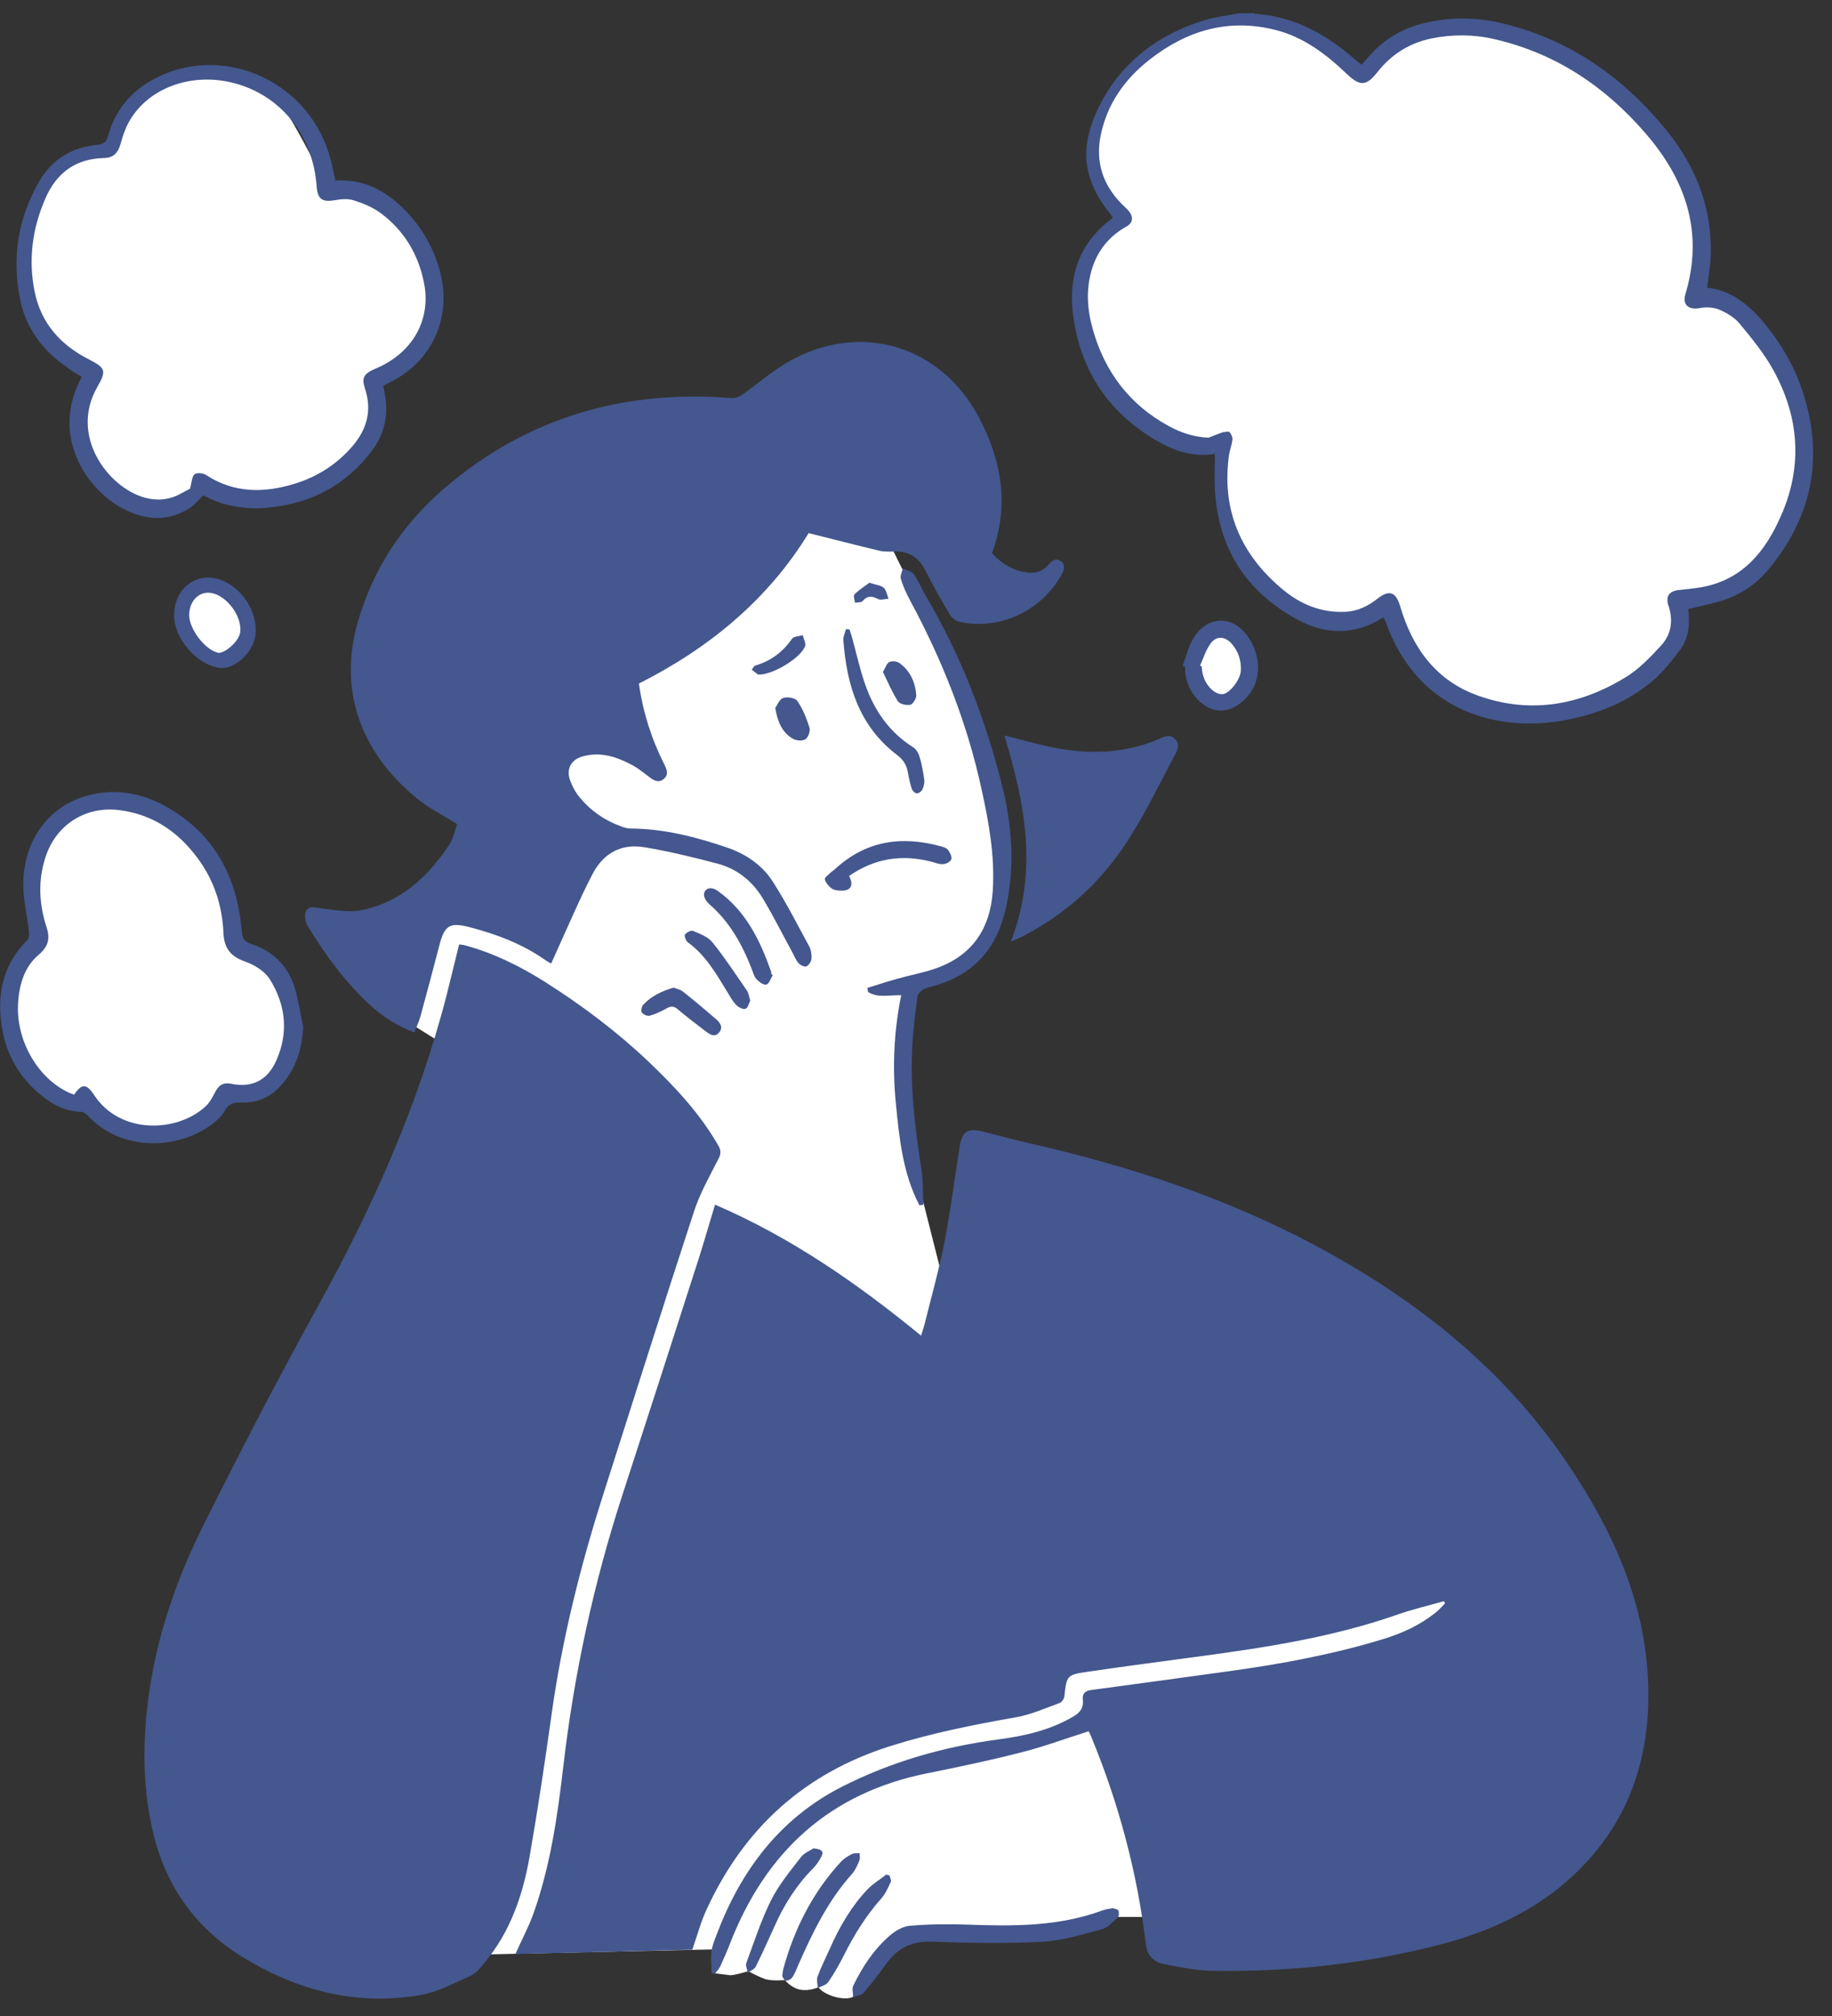 <svg xmlns="http://www.w3.org/2000/svg" width="50" height="55" viewBox="0 0 50 55" fill="none"><rect x="0" y="0" width="50" height="55" fill="#333333" stroke="none"/><g clip-path="url(#clip0_527_343)"><path d="M33.914 17.733L33.281 17.122L32.545 17.697L32.604 18.549L33.179 19.146L33.696 19.015L34.096 18.331L33.914 17.733Z" fill="white"></path><path d="M7.399 2.468C7.121 2.219 6.173 2.035 5.734 1.974L4.636 2.12C4.368 2.327 3.794 2.749 3.648 2.779C3.502 2.808 3.185 3.584 3.044 3.968C2.599 4.151 1.668 4.528 1.507 4.572C1.306 4.627 0.83 5.981 0.72 6.2C0.611 6.42 0.611 7.609 0.72 8.03C0.808 8.367 1.282 9.097 1.507 9.421L2.459 10.152L2.093 10.994L2.257 12.421L2.88 13.19C3.16 13.373 3.743 13.772 3.831 13.903C3.919 14.035 4.404 13.958 4.636 13.903L5.478 13.19C5.795 13.348 6.499 13.68 6.777 13.739C7.125 13.812 8.68 13.153 9.192 13.007C9.602 12.89 10.022 12.068 10.18 11.671C10.162 11.244 10.136 10.383 10.18 10.354L10.18 10.354C10.235 10.317 10.949 9.841 11.351 9.604C11.673 9.413 11.839 8.475 11.882 8.03C11.626 7.402 10.985 6.032 10.473 5.578C9.833 5.011 8.991 5.432 8.936 5.194C8.881 4.956 7.747 2.779 7.399 2.468Z" fill="white"></path><rect x="8.88" y="39.006" width="31.662" height="13.291" fill="white"></rect><path d="M28.6 52.669L30.169 52.31L12.779 51.819V53.331L19.584 53.18L19.484 53.832C19.484 53.832 19.816 53.875 19.922 53.887C20.027 53.898 20.422 53.777 20.422 53.777C20.422 53.777 20.684 53.922 20.871 53.988C21.059 54.055 21.422 54.02 21.422 54.02C21.422 54.02 21.586 54.23 21.836 54.281C22.086 54.332 22.336 54.215 22.336 54.215C22.336 54.215 22.434 54.379 22.785 54.477C23.137 54.574 23.281 54.477 23.281 54.477L23.742 53.747L24.517 52.84H25.254H26.804L28.6 52.669Z" fill="white"></path><path d="M39.635 0.782C39.088 0.763 37.926 1.539 37.414 1.929H37.267L36.316 1.368L34.73 0.563H33.412L31.997 1.075C31.761 1.238 31.177 1.637 30.728 1.929C30.279 2.222 30.02 3.076 29.947 3.467V5.126L30.728 5.858C30.663 5.931 30.464 6.141 30.191 6.395C29.849 6.712 29.508 7.517 29.434 7.615C29.361 7.713 29.605 9.372 29.703 9.543C29.8 9.714 30.532 10.861 30.728 11.129C30.884 11.344 31.818 11.804 32.265 12.008H33.412V14.082L34.071 15.521L35.315 16.644L36.706 16.985L37.926 16.522L39.22 18.645L41.196 19.499L43.002 19.353L44.637 18.645L45.833 17.205C45.768 16.904 45.676 16.312 45.833 16.351C46.028 16.4 46.98 16.009 47.492 15.961C48.005 15.912 48.468 14.741 48.737 14.448C49.005 14.155 49.176 12.447 49.225 12.008C49.273 11.568 48.322 9.665 48.053 9.03C47.839 8.523 46.776 8.25 46.272 8.176C46.321 7.778 46.428 6.907 46.467 6.615C46.516 6.249 45.418 3.979 45.247 3.589C45.076 3.198 42.49 1.49 42.27 1.368C42.05 1.246 40.318 0.807 39.635 0.782Z" fill="white"></path><path d="M3.143 30.692L4.197 30.913L5.538 30.625L6.17 29.849H6.636L7.479 29.439L7.922 28.396C7.915 28.071 7.893 27.403 7.867 27.332C7.834 27.243 7.379 26.345 7.279 26.301C7.199 26.265 6.729 25.916 6.503 25.747L6.392 24.959L5.849 23.629L5.006 22.598L3.709 21.855H2.966L1.868 22.121L1.247 22.886L0.904 24.117L1.081 25.558L0.804 25.747L0.382 27.011V28.396L1.081 29.605L1.946 30.049H2.423L3.143 30.692Z" fill="white"></path><path d="M6.603 16.572L5.726 15.934C5.583 16.009 5.283 16.164 5.235 16.186C5.176 16.214 5.015 16.572 5.001 16.595C4.988 16.618 5.093 17.26 5.107 17.283C5.118 17.302 5.405 17.578 5.547 17.715L6.162 17.99L6.736 17.425L6.603 16.572Z" fill="white"></path><path d="M25.102 32.41L25.716 34.84L26.036 36.869L17.118 41.702L14.501 29.98L11.03 27.818V26.269L12.098 24.747L14.501 24.934L15.489 23.786L15.089 22.371L15.276 20.315L16.931 20.074C16.922 19.594 16.91 18.601 16.931 18.472C16.953 18.344 17.527 17.778 17.812 17.511L20.803 13.826L23.927 14.12C24.523 15.322 25.764 17.816 25.956 18.179C26.196 18.633 27.051 22.21 27.238 22.558C27.425 22.905 27.104 24.72 27.051 25.254C27.008 25.682 26.143 26.269 25.716 26.509C25.431 26.634 24.856 26.953 24.835 27.23C24.808 27.577 24.728 28.726 24.648 29.233C24.584 29.639 24.924 31.52 25.102 32.41Z" fill="white"></path><path fill-rule="evenodd" clip-rule="evenodd" d="M34.196 0.352C34.227 0.361 34.254 0.379 34.286 0.379C35.346 0.456 36.216 0.948 36.997 1.635C37.046 1.681 37.1 1.717 37.164 1.767C37.218 1.703 37.263 1.654 37.308 1.599C37.723 1.102 38.246 0.777 38.878 0.628C39.559 0.465 40.24 0.465 40.926 0.618C42.78 1.043 44.259 2.065 45.455 3.52C46.298 4.546 46.754 5.712 46.686 7.059C46.672 7.322 46.627 7.579 46.591 7.846C47.277 7.927 47.755 8.334 48.166 8.836C48.639 9.41 49.005 10.052 49.225 10.761C49.78 12.528 49.442 14.129 48.256 15.548C47.895 15.982 47.43 16.271 46.884 16.42C46.623 16.492 46.361 16.547 46.077 16.614C46.118 16.999 46.104 17.387 45.87 17.708C45.648 18.007 45.414 18.3 45.139 18.544C44.44 19.155 43.6 19.485 42.694 19.652C40.921 19.977 38.697 19.453 37.818 16.963C37.804 16.922 37.777 16.886 37.75 16.845C36.97 17.347 36.162 17.315 35.4 16.899C34.011 16.144 33.248 14.96 33.158 13.365C33.14 13.044 33.158 12.718 33.158 12.384C32.621 12.474 32.111 12.33 31.638 12.063C30.307 11.317 29.518 10.178 29.297 8.673C29.139 7.593 29.423 6.639 30.352 5.961C30.361 5.952 30.361 5.934 30.366 5.92C29.549 4.931 29.428 4.045 30.005 2.887C30.6 1.699 31.584 0.962 32.829 0.564C33.149 0.46 33.492 0.429 33.826 0.361H34.196V0.352ZM33.411 11.792C33.456 11.778 33.537 11.765 33.559 11.792C33.605 11.846 33.645 11.927 33.636 11.991C33.623 12.126 33.569 12.257 33.546 12.393C33.329 13.903 33.857 15.123 35.008 16.081C35.495 16.488 36.063 16.723 36.717 16.691C37.055 16.678 37.34 16.533 37.606 16.325C37.917 16.086 38.097 16.149 38.21 16.529C38.548 17.677 39.189 18.572 40.353 18.983C41.769 19.485 43.122 19.241 44.376 18.472C44.737 18.251 45.048 17.925 45.337 17.609C45.617 17.306 45.671 16.922 45.536 16.52C45.455 16.276 45.549 16.131 45.806 16.099C46.014 16.072 46.221 16.059 46.429 16.022C47.552 15.823 48.179 15.051 48.603 14.083C49.208 12.723 49.108 11.371 48.391 10.083C48.143 9.636 47.809 9.229 47.48 8.831C47.34 8.659 47.123 8.533 46.911 8.442C46.754 8.379 46.555 8.375 46.379 8.406C46.086 8.461 45.91 8.311 46 8.022C46.501 6.35 46.018 4.921 44.922 3.651C43.812 2.359 42.455 1.45 40.777 1.066C40.213 0.935 39.64 0.935 39.072 1.048C38.463 1.174 37.971 1.486 37.588 1.974C37.299 2.345 37.118 2.359 36.771 2.029C36.198 1.482 35.58 1.007 34.795 0.813C33.523 0.496 32.391 0.831 31.376 1.626C30.691 2.164 30.212 2.838 30.037 3.71C29.897 4.429 30.104 5.043 30.609 5.559C30.673 5.627 30.749 5.685 30.808 5.758C30.934 5.911 30.925 6.079 30.754 6.173C30.285 6.436 29.969 6.811 29.806 7.326C29.631 7.887 29.671 8.447 29.829 8.998C30.158 10.155 30.835 11.046 31.899 11.624C32.229 11.805 32.581 11.923 32.982 11.941C33.122 11.887 33.262 11.828 33.406 11.783L33.411 11.792Z" fill="#44578E"></path><path fill-rule="evenodd" clip-rule="evenodd" d="M19.517 32.859C19.364 33.361 19.229 33.836 19.08 34.306C18.385 36.471 17.686 38.636 16.982 40.801C16.197 43.214 15.665 45.682 15.372 48.209C15.214 49.569 15.016 50.93 14.551 52.227C14.42 52.589 14.235 52.928 14.068 53.307C15.683 53.271 17.294 53.231 18.895 53.19C19.03 52.801 19.129 52.426 19.292 52.078C20.311 49.872 21.953 48.381 24.29 47.639C25.422 47.282 26.577 47.052 27.741 46.848C28.146 46.776 28.535 46.6 28.922 46.46C28.981 46.437 29.044 46.342 29.049 46.279C29.112 45.714 29.116 45.691 29.676 45.61C30.718 45.456 31.76 45.321 32.797 45.181C34.615 44.937 36.424 44.652 38.16 44.042C38.566 43.901 38.99 43.802 39.406 43.684C39.419 43.703 39.428 43.721 39.442 43.739C39.351 43.829 39.266 43.933 39.162 44.01C38.751 44.335 38.282 44.552 37.786 44.706C36.392 45.135 34.967 45.398 33.523 45.596C32.274 45.768 31.029 45.94 29.779 46.107C29.604 46.13 29.536 46.211 29.554 46.378C29.576 46.586 29.486 46.717 29.301 46.826C28.665 47.201 27.971 47.359 27.253 47.454C25.756 47.653 24.317 48.064 22.968 48.751C21.272 49.619 20.207 51.047 19.549 52.806C19.495 52.95 19.432 53.099 19.418 53.249C19.396 53.438 19.418 53.633 19.423 53.827C19.454 53.836 19.481 53.841 19.513 53.845C19.558 53.782 19.621 53.723 19.653 53.655C19.747 53.452 19.838 53.244 19.919 53.036C20.893 50.523 22.639 48.91 25.318 48.376C26.175 48.204 27.032 48.024 27.876 47.807C28.489 47.653 29.08 47.431 29.712 47.233C29.721 47.251 29.757 47.309 29.779 47.373C30.533 49.194 31.038 51.084 31.273 53.041C31.313 53.371 31.503 53.533 31.782 53.588C32.215 53.669 32.653 53.764 33.09 53.768C35.206 53.8 37.294 53.579 39.342 53.041C40.524 52.729 41.625 52.254 42.581 51.477C44.354 50.026 45.076 48.1 44.981 45.863C44.886 43.639 43.984 41.696 42.752 39.883C40.993 37.293 38.612 35.427 35.883 33.971C33.469 32.683 30.894 31.838 28.237 31.223C27.763 31.115 27.29 30.988 26.82 30.87C26.419 30.767 26.261 30.857 26.193 31.277C26.053 32.132 25.95 32.995 25.783 33.849C25.634 34.617 25.422 35.372 25.233 36.132C25.21 36.222 25.178 36.308 25.138 36.439C23.401 35.015 21.592 33.759 19.513 32.864L19.517 32.859Z" fill="#44578E"></path><path fill-rule="evenodd" clip-rule="evenodd" d="M12.53 25.767C12.417 26.224 12.309 26.676 12.196 27.123C11.425 30.129 10.171 32.936 8.673 35.644C7.595 37.596 6.567 39.576 5.57 41.574C4.853 43.002 4.316 44.512 4.081 46.107C3.896 47.359 3.874 48.611 4.145 49.854C4.474 51.377 5.286 52.571 6.616 53.389C8.119 54.311 9.742 54.736 11.497 54.424C11.966 54.338 12.413 54.098 12.85 53.9C12.995 53.836 13.107 53.683 13.216 53.556C13.919 52.72 14.267 51.716 14.452 50.663C14.677 49.375 14.871 48.082 15.052 46.785C15.34 44.715 15.846 42.699 16.482 40.715C17.298 38.166 18.101 35.612 18.936 33.067C19.098 32.565 19.364 32.095 19.608 31.616C19.68 31.481 19.68 31.386 19.608 31.259C19.102 30.373 18.412 29.641 17.681 28.945C16.824 28.136 15.886 27.431 14.889 26.798C14.195 26.36 13.477 26.003 12.688 25.79C12.643 25.776 12.598 25.776 12.539 25.767H12.53Z" fill="#44578E"></path><path fill-rule="evenodd" clip-rule="evenodd" d="M22.07 14.544C22.743 14.712 23.37 14.874 23.997 15.024C24.127 15.055 24.272 15.051 24.412 15.046C24.813 15.033 25.079 15.213 25.26 15.57C25.463 15.977 25.688 16.375 25.923 16.768C25.972 16.854 26.085 16.94 26.18 16.963C27.163 17.193 28.377 16.759 28.985 15.656C29.053 15.53 29.08 15.399 28.945 15.304C28.819 15.218 28.715 15.286 28.625 15.394C28.426 15.638 28.165 15.661 27.885 15.593C27.56 15.516 27.294 15.331 27.073 15.091C27.556 13.785 27.339 12.556 26.708 11.371C25.666 9.423 23.505 8.773 21.57 9.839C21.101 10.097 20.69 10.463 20.248 10.775C20.176 10.825 20.072 10.865 19.986 10.861C17.036 10.621 14.384 11.385 12.124 13.324C10.988 14.3 10.18 15.521 9.761 16.981C9.17 19.051 10.045 20.737 11.452 21.84C11.754 22.075 12.102 22.251 12.476 22.482C12.413 22.644 12.377 22.879 12.255 23.055C11.664 23.937 10.911 24.633 9.837 24.836C9.494 24.9 9.12 24.818 8.764 24.782C8.61 24.764 8.425 24.692 8.349 24.863C8.304 24.972 8.331 25.157 8.398 25.266C8.885 26.061 9.431 26.811 10.126 27.444C10.464 27.752 10.852 27.991 11.308 28.168C11.366 28.014 11.434 27.878 11.475 27.729C11.65 27.087 11.822 26.445 11.989 25.799C12.129 25.248 12.273 25.153 12.81 25.293C13.554 25.487 14.267 25.754 14.903 26.206C14.939 26.233 14.979 26.251 15.043 26.287C15.25 25.822 15.453 25.37 15.656 24.922C15.823 24.556 15.99 24.19 16.179 23.833C16.477 23.268 16.964 23.01 17.587 23.114C18.263 23.227 18.936 23.39 19.599 23.566C20.117 23.706 20.528 24.036 20.808 24.493C21.101 24.977 21.353 25.483 21.624 25.98C21.678 26.079 21.723 26.197 21.795 26.278C21.845 26.332 21.958 26.387 22.007 26.364C22.075 26.332 22.143 26.233 22.147 26.156C22.156 26.043 22.138 25.917 22.084 25.817C21.764 25.225 21.457 24.624 21.096 24.059C20.803 23.598 20.352 23.295 19.833 23.119C18.981 22.829 18.114 22.608 17.203 22.604C17.113 22.604 17.023 22.572 16.937 22.54C16.491 22.378 16.112 22.111 15.814 21.745C15.701 21.609 15.616 21.446 15.557 21.284C15.449 20.976 15.588 20.723 15.9 20.637C16.396 20.497 16.847 20.651 17.28 20.886C17.433 20.972 17.573 21.089 17.713 21.193C17.835 21.284 17.961 21.374 18.11 21.256C18.259 21.139 18.2 20.994 18.133 20.859C17.781 20.163 17.546 19.426 17.438 18.648C19.364 17.677 20.97 16.348 22.075 14.535L22.07 14.544Z" fill="#44578E"></path><path fill-rule="evenodd" clip-rule="evenodd" d="M1.849 10.034C1.172 9.577 0.703 8.958 0.545 8.153C0.319 7.023 0.491 5.948 1.073 4.944C1.425 4.334 1.97 4.018 2.661 3.95C2.823 3.932 2.9 3.882 2.945 3.719C3.139 3.019 3.563 2.494 4.203 2.155C6.026 1.179 8.331 2.155 8.971 4.167C9.048 4.406 9.093 4.659 9.156 4.926C9.878 4.876 10.473 5.17 10.983 5.663C11.497 6.16 11.845 6.757 12.02 7.448C12.305 8.583 11.867 9.686 10.893 10.291C10.757 10.377 10.609 10.445 10.46 10.526C10.473 10.589 10.487 10.648 10.496 10.707C10.613 11.277 10.509 11.81 10.166 12.275C9.467 13.22 8.511 13.726 7.356 13.848C6.707 13.916 6.08 13.808 5.547 13.514C5.412 13.645 5.313 13.776 5.187 13.857C4.578 14.246 3.955 14.196 3.337 13.867C2.331 13.329 1.37 11.86 2.232 10.282C2.092 10.196 1.966 10.124 1.849 10.043V10.034ZM5.304 12.944C5.358 12.89 5.534 12.904 5.615 12.953C6.386 13.46 7.207 13.455 8.042 13.197C8.66 13.008 9.192 12.669 9.621 12.171C10.018 11.706 10.158 11.191 9.959 10.594C9.864 10.305 9.932 10.187 10.261 10.052C11.267 9.627 11.786 8.709 11.565 7.683C11.407 6.919 11.019 6.282 10.392 5.816C10.175 5.654 9.905 5.545 9.648 5.464C9.49 5.414 9.296 5.432 9.124 5.464C8.791 5.518 8.669 5.432 8.642 5.089C8.543 3.651 7.609 2.53 6.26 2.237C5.132 1.993 4 2.44 3.509 3.344C3.405 3.534 3.342 3.742 3.283 3.95C3.215 4.18 3.085 4.307 2.841 4.311C2.056 4.329 1.533 4.723 1.231 5.432C0.879 6.246 0.77 7.091 0.946 7.959C1.118 8.813 1.65 9.41 2.417 9.799C2.882 10.038 2.913 10.11 2.656 10.558C1.889 11.891 2.949 13.292 3.937 13.573C4.289 13.672 4.627 13.64 4.947 13.46C5.042 13.41 5.137 13.36 5.187 13.333C5.232 13.161 5.236 13.012 5.308 12.94L5.304 12.944Z" fill="#44578E"></path><path fill-rule="evenodd" clip-rule="evenodd" d="M27.411 20.063C27.962 21.88 28.345 23.742 27.587 25.691C27.718 25.632 27.813 25.596 27.903 25.55C29.116 24.927 30.086 24.027 30.812 22.884C31.286 22.142 31.665 21.342 32.084 20.565C32.157 20.429 32.197 20.28 32.066 20.158C31.936 20.032 31.8 20.086 31.656 20.149C30.799 20.524 29.901 20.583 28.995 20.438C28.458 20.352 27.934 20.19 27.407 20.063H27.411Z" fill="#44578E"></path><path fill-rule="evenodd" clip-rule="evenodd" d="M7.943 29.234C7.64 29.754 7.212 30.107 6.58 30.079C6.355 30.07 6.229 30.125 6.125 30.319C6.057 30.441 5.94 30.549 5.827 30.64C4.857 31.399 3.297 31.404 2.417 30.455C2.363 30.396 2.282 30.337 2.209 30.333C1.826 30.323 1.506 30.17 1.208 29.948C0.522 29.429 0.134 28.733 0.031 27.887C-0.073 27.038 0.116 26.269 0.748 25.645C0.793 25.6 0.798 25.487 0.789 25.406C0.739 24.972 0.631 24.534 0.635 24.1C0.653 22.951 1.285 22.057 2.268 21.74C3.103 21.474 3.896 21.623 4.632 22.061C5.89 22.811 6.481 23.973 6.598 25.406C6.612 25.596 6.666 25.691 6.856 25.754C7.451 25.948 7.866 26.351 8.046 26.956C8.15 27.304 8.2 27.661 8.276 28.018C8.245 28.457 8.164 28.864 7.947 29.234H7.943ZM2.57 29.876C3.279 30.956 4.83 30.898 5.602 30.192C5.719 30.088 5.8 29.935 5.872 29.795C5.971 29.6 6.098 29.523 6.319 29.569C6.865 29.677 7.28 29.487 7.523 28.972C7.884 28.195 7.807 27.422 7.361 26.712C7.221 26.491 6.937 26.319 6.68 26.229C6.283 26.088 6.116 25.862 6.098 25.447C6.066 24.705 5.841 24.014 5.394 23.413C4.857 22.689 4.172 22.219 3.26 22.102C2.34 21.984 1.537 22.491 1.244 23.376C1.032 24.018 1.064 24.665 1.271 25.297C1.375 25.614 1.316 25.826 1.055 26.048C0.671 26.373 0.531 26.843 0.495 27.336C0.419 28.362 1.023 29.424 1.898 29.817C1.939 29.835 1.984 29.849 2.025 29.863C2.232 29.555 2.363 29.56 2.57 29.876Z" fill="#44578E"></path><path fill-rule="evenodd" clip-rule="evenodd" d="M23.694 27.065C23.965 27.232 24.272 27.142 24.596 27.151C24.398 28.127 24.353 29.103 24.448 30.079C24.542 31.042 24.637 32.01 25.093 32.882C25.129 32.877 25.165 32.873 25.201 32.868C25.183 32.543 25.201 32.213 25.147 31.892C24.971 30.785 24.84 29.677 24.899 28.556C24.921 28.1 24.98 27.648 25.039 27.191C25.048 27.119 25.133 27.033 25.206 26.992C25.305 26.938 25.427 26.92 25.535 26.884C26.635 26.563 27.244 25.808 27.47 24.701C27.7 23.589 27.619 22.491 27.344 21.406C26.888 19.602 26.225 17.88 25.278 16.276C25.16 16.077 25.075 15.855 24.939 15.665C24.881 15.584 24.745 15.557 24.642 15.507C24.619 15.602 24.56 15.715 24.587 15.796C24.651 16.004 24.741 16.203 24.845 16.393C25.724 18.025 26.401 19.733 26.793 21.55C26.992 22.454 27.154 23.358 27.096 24.294C27.028 25.347 26.527 26.079 25.521 26.427C25.178 26.545 24.818 26.608 24.47 26.708C24.2 26.784 23.938 26.87 23.672 26.952C23.681 26.988 23.685 27.029 23.69 27.065H23.694Z" fill="#44578E"></path><path fill-rule="evenodd" clip-rule="evenodd" d="M30.384 52.055C30.271 52.078 30.176 52.087 30.091 52.119C28.895 52.562 27.65 52.553 26.401 52.507C25.878 52.489 25.35 52.494 24.827 52.539C24.637 52.557 24.43 52.679 24.281 52.81C23.848 53.185 23.537 53.66 23.288 54.171C23.248 54.257 23.284 54.379 23.284 54.487C23.383 54.446 23.514 54.437 23.573 54.365C23.794 54.107 24.001 53.836 24.2 53.56C24.506 53.14 24.894 52.955 25.431 52.973C26.428 53.009 27.425 53.027 28.422 52.977C28.977 52.95 29.527 52.779 30.073 52.634C30.235 52.589 30.375 52.435 30.506 52.313C30.542 52.281 30.546 52.177 30.524 52.123C30.51 52.087 30.424 52.078 30.384 52.06V52.055Z" fill="#44578E"></path><path fill-rule="evenodd" clip-rule="evenodd" d="M32.278 18.16C32.382 17.889 32.445 17.596 32.603 17.36C32.991 16.782 33.668 16.795 34.065 17.374C34.412 17.88 34.475 18.608 33.956 19.096C33.582 19.453 33.131 19.494 32.748 19.141C32.468 18.884 32.342 18.563 32.342 18.188C32.319 18.178 32.301 18.169 32.283 18.165L32.278 18.16ZM32.82 18.364C32.887 18.689 33.149 18.956 33.37 18.938C33.555 18.92 33.853 18.549 33.866 18.296C33.88 18.016 33.794 17.758 33.605 17.55C33.42 17.351 33.19 17.342 33.032 17.568C32.905 17.745 32.842 17.962 32.752 18.16C32.766 18.169 32.784 18.178 32.797 18.183C32.806 18.246 32.806 18.305 32.82 18.368V18.364Z" fill="#44578E"></path><path fill-rule="evenodd" clip-rule="evenodd" d="M5.989 15.81C6.589 16 7.04 16.687 6.973 17.311C6.919 17.808 6.391 18.287 5.971 18.219C5.349 18.12 4.749 17.41 4.753 16.782C4.753 16.063 5.34 15.602 5.994 15.806L5.989 15.81ZM5.935 17.808C6.12 17.849 6.513 17.505 6.553 17.265C6.625 16.832 6.192 16.244 5.759 16.176C5.426 16.127 5.164 16.398 5.164 16.786C5.164 17.162 5.597 17.727 5.94 17.803L5.935 17.808Z" fill="#44578E"></path><path fill-rule="evenodd" clip-rule="evenodd" d="M23.09 17.162C23.063 17.265 23.009 17.369 23.018 17.469C23.108 18.698 23.451 19.815 24.484 20.597C24.655 20.728 24.741 20.868 24.777 21.067C24.804 21.22 24.836 21.37 24.885 21.519C24.903 21.573 24.975 21.645 25.025 21.645C25.075 21.645 25.156 21.587 25.178 21.532C25.215 21.451 25.237 21.352 25.224 21.266C25.197 21.053 25.156 20.836 25.093 20.633C25.066 20.538 24.994 20.429 24.912 20.38C24.276 19.977 23.87 19.394 23.622 18.698C23.469 18.269 23.374 17.821 23.252 17.383C23.23 17.311 23.207 17.243 23.185 17.171C23.153 17.171 23.122 17.166 23.085 17.162H23.09Z" fill="#44578E"></path><path fill-rule="evenodd" clip-rule="evenodd" d="M23.176 23.896C23.87 23.417 24.605 23.304 25.399 23.503C25.512 23.53 25.625 23.584 25.733 23.575C25.819 23.575 25.941 23.507 25.963 23.444C25.986 23.376 25.927 23.259 25.873 23.186C25.832 23.132 25.742 23.105 25.67 23.087C24.596 22.793 23.622 22.938 22.779 23.72C22.747 23.752 22.702 23.774 22.67 23.806C22.612 23.864 22.499 23.946 22.512 23.991C22.535 24.081 22.612 24.176 22.693 24.235C22.761 24.285 22.869 24.298 22.959 24.298C23.221 24.308 23.311 24.149 23.171 23.896H23.176Z" fill="#44578E"></path><path fill-rule="evenodd" clip-rule="evenodd" d="M21.344 53.904C21.367 53.936 21.398 54.031 21.444 54.035C21.502 54.039 21.592 53.999 21.624 53.945C21.696 53.845 21.737 53.723 21.786 53.61C22.179 52.72 22.598 51.852 23.257 51.12C23.347 51.02 23.401 50.885 23.455 50.754C23.478 50.699 23.46 50.627 23.464 50.559C23.392 50.564 23.311 50.55 23.252 50.582C23.144 50.636 23.031 50.704 22.95 50.794C22.183 51.626 21.687 52.607 21.385 53.691C21.367 53.75 21.362 53.814 21.349 53.908L21.344 53.904Z" fill="#44578E"></path><path fill-rule="evenodd" clip-rule="evenodd" d="M22.206 50.424C22.116 50.487 21.949 50.546 21.858 50.668C21.565 51.047 21.254 51.423 21.042 51.847C20.771 52.39 20.582 52.982 20.37 53.551C20.343 53.624 20.392 53.728 20.41 53.818C20.483 53.764 20.591 53.728 20.627 53.651C20.808 53.289 20.97 52.923 21.137 52.557C21.398 51.965 21.741 51.423 22.201 50.962C22.291 50.871 22.364 50.754 22.422 50.641C22.494 50.501 22.409 50.446 22.21 50.428L22.206 50.424Z" fill="#44578E"></path><path fill-rule="evenodd" clip-rule="evenodd" d="M24.181 51.147C24.015 51.278 23.825 51.391 23.681 51.54C23.239 52.006 22.919 52.553 22.661 53.136C22.544 53.398 22.413 53.655 22.314 53.922C22.282 54.013 22.314 54.13 22.319 54.239C22.418 54.184 22.549 54.157 22.607 54.071C22.77 53.836 22.91 53.583 23.04 53.33C23.316 52.779 23.636 52.263 24.046 51.802C24.163 51.671 24.236 51.504 24.312 51.341C24.335 51.3 24.29 51.224 24.276 51.165C24.245 51.156 24.213 51.151 24.186 51.142L24.181 51.147Z" fill="#44578E"></path><path fill-rule="evenodd" clip-rule="evenodd" d="M21.051 26.576C21.047 26.545 21.051 26.513 21.038 26.486C20.74 25.65 20.361 24.868 19.617 24.326C19.567 24.29 19.513 24.253 19.454 24.24C19.296 24.199 19.17 24.326 19.229 24.484C19.251 24.552 19.305 24.619 19.36 24.669C19.914 25.148 20.257 25.767 20.519 26.441C20.555 26.536 20.582 26.644 20.645 26.712C20.717 26.789 20.839 26.879 20.916 26.861C20.992 26.843 21.033 26.694 21.092 26.604C21.078 26.595 21.065 26.586 21.055 26.576H21.051Z" fill="#44578E"></path><path fill-rule="evenodd" clip-rule="evenodd" d="M20.478 27.304C20.442 27.191 20.433 27.096 20.388 27.029C20.081 26.585 19.784 26.129 19.445 25.709C19.323 25.559 19.107 25.478 18.917 25.397C18.863 25.374 18.737 25.438 18.696 25.496C18.669 25.532 18.719 25.668 18.773 25.709C19.274 26.07 19.562 26.595 19.874 27.101C19.941 27.214 20.005 27.331 20.099 27.422C20.162 27.485 20.284 27.548 20.347 27.521C20.415 27.498 20.442 27.367 20.474 27.3L20.478 27.304Z" fill="#44578E"></path><path fill-rule="evenodd" clip-rule="evenodd" d="M18.39 26.943C18.065 27.038 17.772 27.173 17.551 27.417C17.51 27.462 17.488 27.584 17.519 27.625C17.56 27.679 17.672 27.729 17.731 27.711C17.893 27.666 18.047 27.593 18.191 27.512C18.308 27.444 18.39 27.444 18.498 27.535C18.746 27.747 19.003 27.937 19.26 28.136C19.378 28.226 19.508 28.308 19.626 28.168C19.743 28.032 19.657 27.901 19.544 27.806C19.247 27.548 18.945 27.295 18.638 27.051C18.57 26.997 18.471 26.979 18.385 26.943H18.39Z" fill="#44578E"></path><path fill-rule="evenodd" clip-rule="evenodd" d="M21.159 19.317C21.227 19.715 21.358 19.995 21.646 20.158C21.737 20.208 21.904 20.221 21.985 20.167C22.061 20.113 22.12 19.941 22.093 19.851C22.012 19.598 21.913 19.345 21.764 19.128C21.71 19.042 21.489 19.001 21.376 19.042C21.268 19.078 21.209 19.245 21.159 19.317Z" fill="#44578E"></path><path fill-rule="evenodd" clip-rule="evenodd" d="M24.1 18.337C24.231 18.608 24.348 18.884 24.506 19.132C24.556 19.209 24.741 19.25 24.845 19.227C24.917 19.209 25.016 19.051 25.007 18.96C24.98 18.612 24.84 18.3 24.547 18.088C24.479 18.038 24.344 18.029 24.272 18.061C24.2 18.097 24.172 18.21 24.096 18.332L24.1 18.337Z" fill="#44578E"></path><path fill-rule="evenodd" clip-rule="evenodd" d="M20.704 18.404C21.101 18.413 21.858 17.943 21.971 17.632C22.003 17.55 21.931 17.428 21.908 17.329C21.809 17.36 21.66 17.36 21.615 17.428C21.362 17.794 21.033 18.034 20.609 18.16C20.573 18.169 20.55 18.233 20.519 18.273C20.591 18.328 20.663 18.386 20.699 18.409L20.704 18.404Z" fill="#44578E"></path><path fill-rule="evenodd" clip-rule="evenodd" d="M23.731 15.896C23.604 15.991 23.446 16.09 23.32 16.217C23.284 16.253 23.325 16.366 23.334 16.443C23.401 16.43 23.501 16.443 23.537 16.403C23.668 16.249 23.794 16.253 23.966 16.344C24.038 16.38 24.155 16.339 24.25 16.335C24.209 16.231 24.191 16.099 24.119 16.036C24.042 15.968 23.912 15.959 23.735 15.9L23.731 15.896Z" fill="#44578E"></path></g><defs><clipPath id="clip0_527_343"><rect width="49.483" height="54.171" fill="white" transform="translate(0 0.352)"></rect></clipPath></defs></svg>